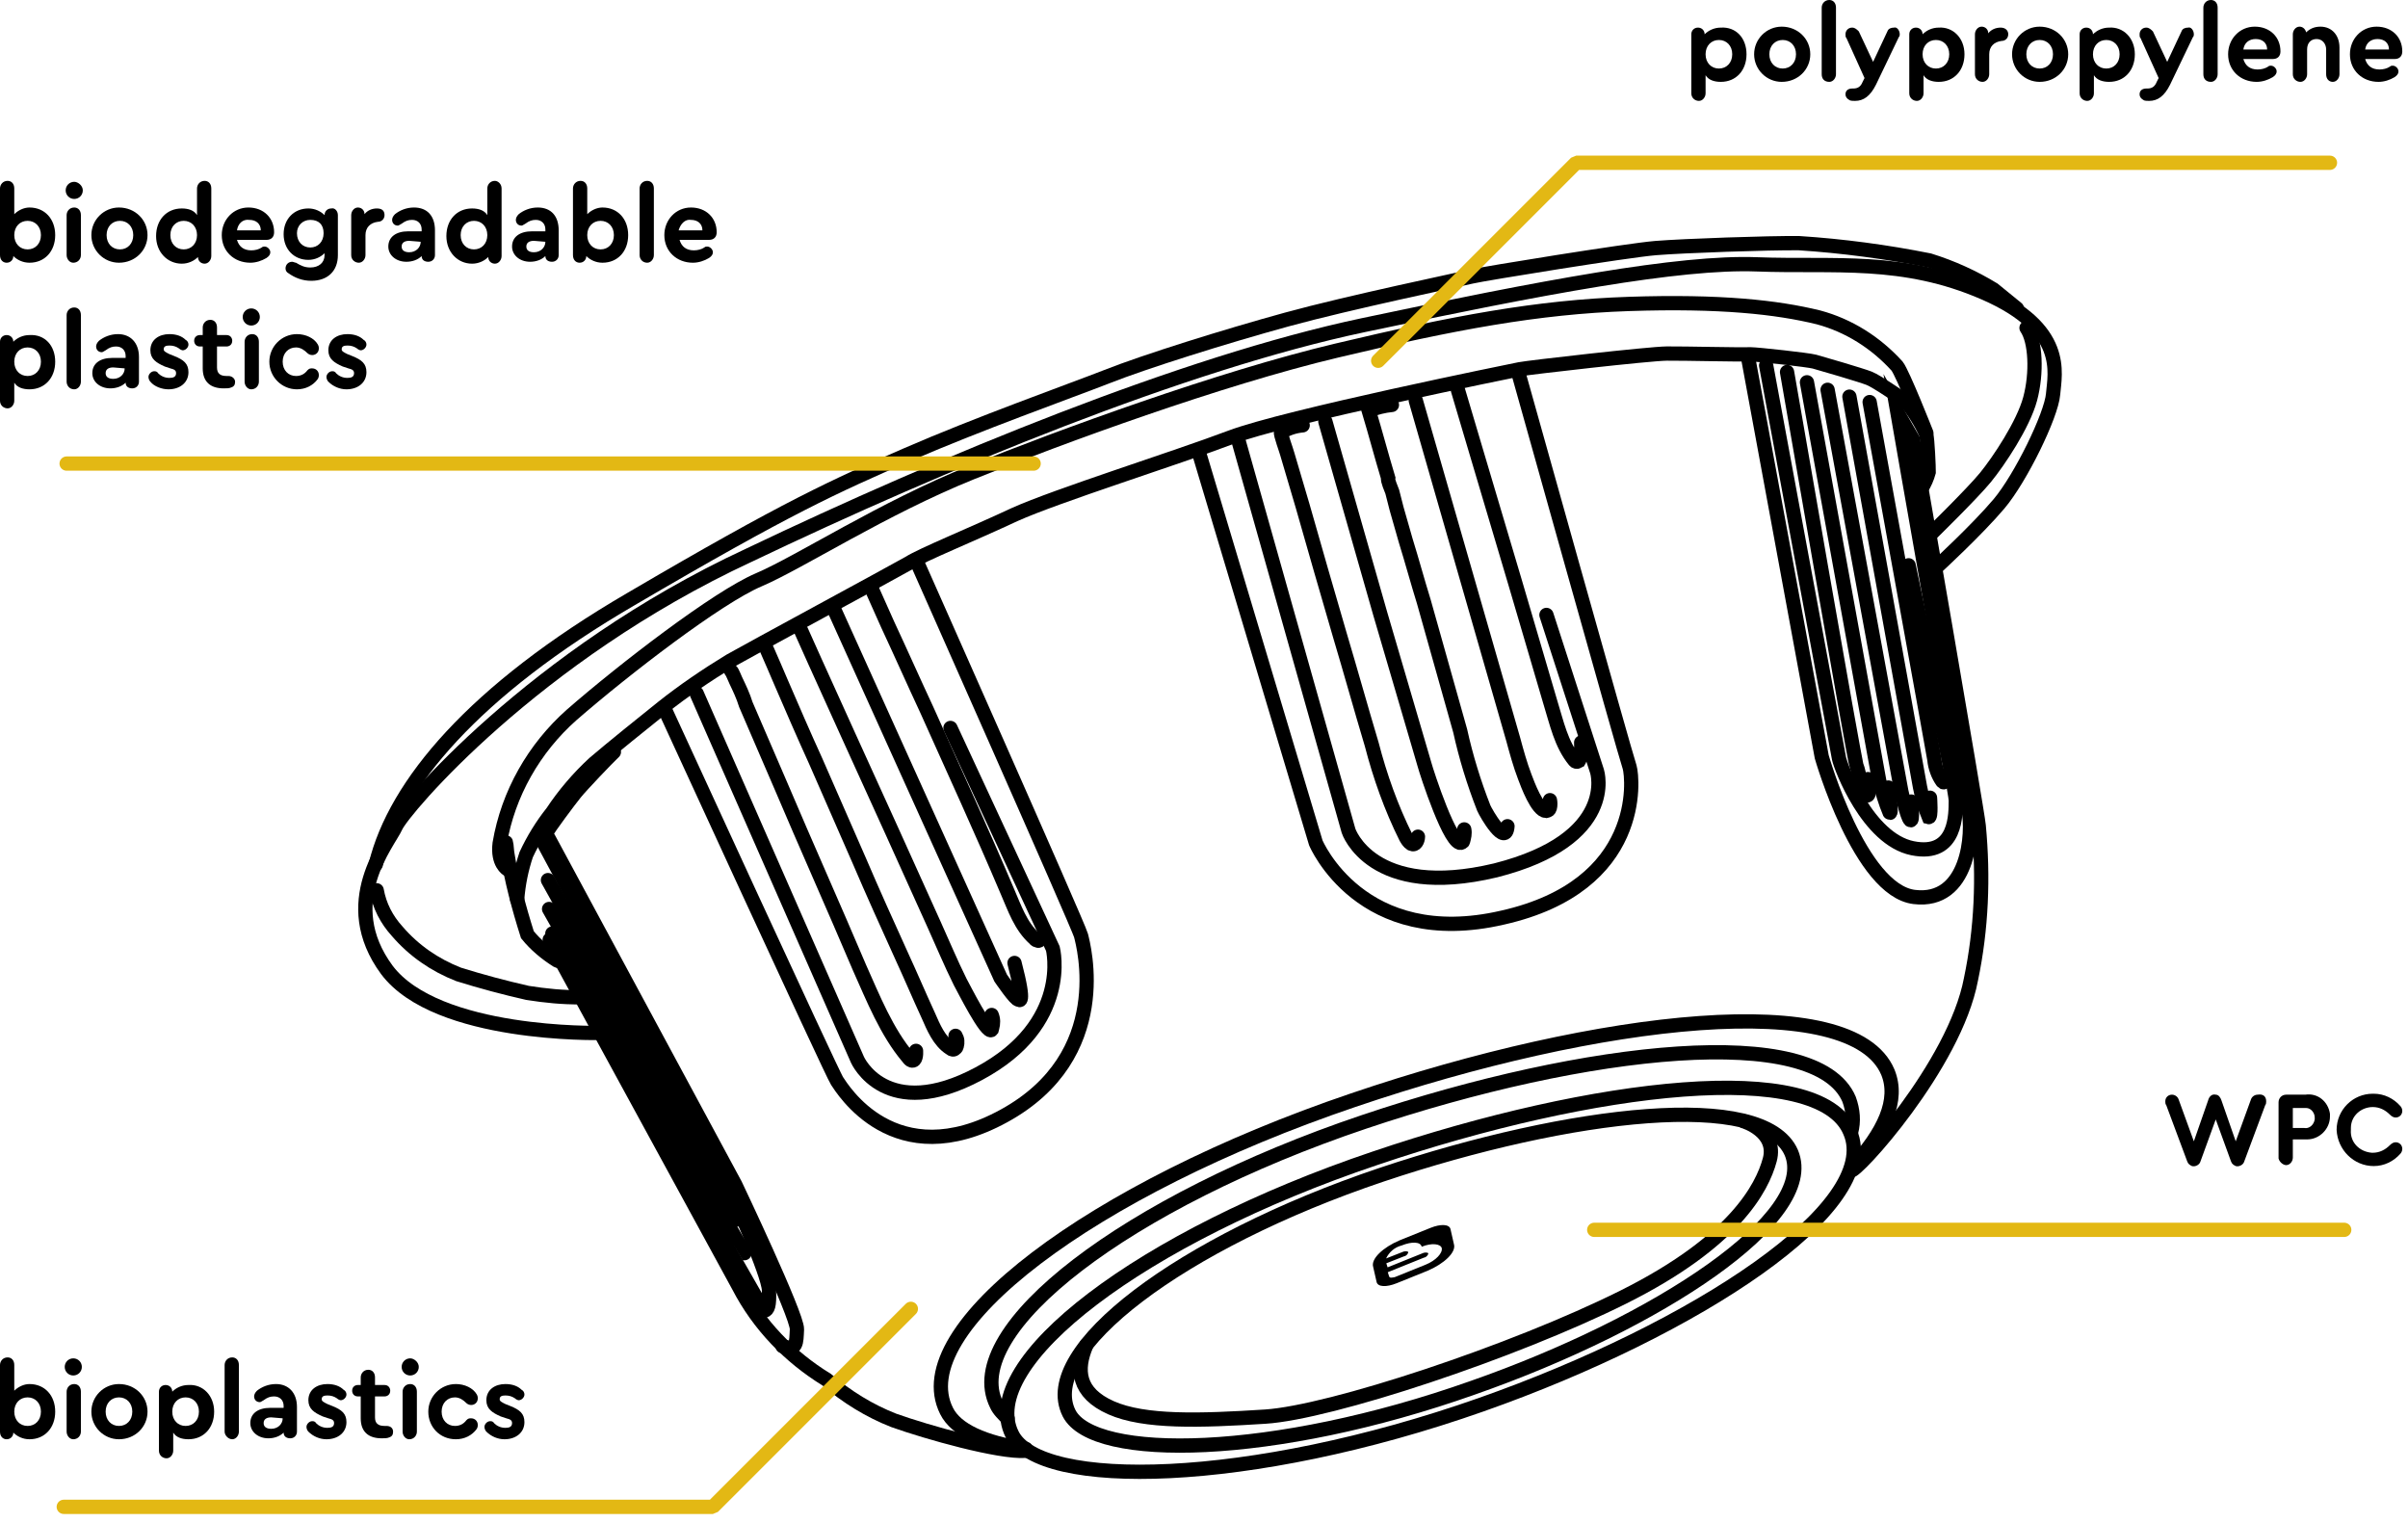 <svg width="253" height="160" viewBox="0 0 253 160" fill="none" xmlns="http://www.w3.org/2000/svg">
<g clip-path="url(#clip0_2_479)">
<path d="M62.996 108.513C62.996 108.513 45.912 108.898 40.647 101.894C35.409 94.793 40.804 88.579 41.587 86.821C42.369 85.064 56.038 68.854 78.633 58.352C99.178 48.542 124.439 38.135 143.21 34.165C161.981 30.195 176.486 27.462 184.582 27.771C192.679 28.08 199.901 27.017 208.52 30.779C217.14 34.542 215.895 39.178 215.711 41.406C215.527 43.635 212.309 50.226 210.03 52.928C207.752 55.63 203.488 59.558 203.488 59.558" stroke="black" stroke-width="1.5" stroke-miterlimit="10.01" stroke-linecap="round"/>
<path d="M202.721 56.247C202.721 56.247 207.211 51.861 208.599 50.163C209.986 48.465 212.576 44.604 213.301 41.899C214.027 39.195 213.891 35.845 212.92 34.445" stroke="black" stroke-width="1.5" stroke-miterlimit="10.01" stroke-linecap="round"/>
<path d="M211.912 32.415L209.448 30.407C207.312 29.109 205.098 28.101 202.709 27.357C198.189 26.454 193.59 25.841 189.011 25.544C185.809 25.512 176.926 25.82 173.963 26.06C170.999 26.3 155.844 28.756 154.627 29.05C153.409 29.344 141.674 31.786 135.191 33.567C128.708 35.347 120.343 37.967 116.288 39.571C112.357 41.104 102.74 44.529 95.237 47.796C87.734 51.062 82.796 53.257 66.329 62.918C49.765 72.554 41.516 82.455 39.48 90.812" stroke="black" stroke-width="1.5" stroke-miterlimit="10.01" stroke-linecap="round"/>
<path d="M39.579 93.531C39.866 95.161 40.617 96.606 41.736 97.838C43.472 99.857 45.653 101.374 48.183 102.364C50.572 103.108 52.986 103.756 55.427 104.308C57.314 104.607 59.13 104.784 60.998 104.768" stroke="black" stroke-width="1.5" stroke-miterlimit="10.01" stroke-linecap="round"/>
<path d="M57.755 98.721L77.601 135.109C79.714 139.196 82.955 142.551 86.867 144.947C88.971 146.754 91.371 148.226 93.901 149.216C97.397 150.465 105.001 152.609 107.745 152.414" stroke="black" stroke-width="1.5" stroke-miterlimit="10.01" stroke-linecap="round"/>
<path d="M144.466 121.682C119.994 129.92 102.568 143.155 106.343 150.692C109.226 156.539 131.283 156.143 155.639 147.564C178.165 139.632 197.769 126.774 194.387 118.929C191.198 111.136 167.475 113.88 144.466 121.682Z" stroke="black" stroke-width="1.5" stroke-miterlimit="10.01" stroke-linecap="round"/>
<path d="M145.14 123.416C124.084 130.5 109.019 141.884 112.325 148.466C114.907 153.507 133.832 153.203 154.773 145.778C174.199 138.981 191.055 127.871 188.212 121.103C185.344 114.431 165.049 116.749 145.14 123.416Z" stroke="black" stroke-width="1.5" stroke-miterlimit="10.01" stroke-linecap="round"/>
<path d="M194.516 122.69C198 118.966 199.539 115.549 198.352 112.642C194.624 103.772 168.035 106.782 142.17 115.578C114.721 124.881 95.134 139.607 99.449 148.22C100.457 150.251 103.417 151.562 107.797 152.22" stroke="black" stroke-width="1.5" stroke-miterlimit="10.01" stroke-linecap="round"/>
<path d="M194.483 118.955C194.795 117.796 194.693 116.63 194.276 115.483C190.85 107.419 166.767 109.963 143.32 117.855C118.507 126.208 100.809 139.681 104.7 147.559C104.956 148.146 105.458 148.591 105.863 149.01" stroke="black" stroke-width="1.5" stroke-miterlimit="10.01" stroke-linecap="round"/>
<path d="M59.001 101.021C59.001 101.021 59.072 101.144 58.518 100.892C57.366 100.168 56.266 99.252 55.411 98.194C54.514 95.365 53.739 92.465 53.28 89.546C53.16 88.065 53.127 88.573 53.127 88.573" stroke="black" stroke-width="1.5" stroke-miterlimit="10.01" stroke-linecap="round"/>
<path d="M53.322 91.318C53.322 91.318 52.241 90.717 52.496 88.611C53.387 83.363 56.113 78.607 60.054 75.109C65.596 70.28 75.379 62.76 79.705 60.918C84.03 59.076 92.69 53.428 102.095 49.636C111.499 45.844 128.147 39.752 140.423 36.834C152.699 33.917 161.533 32.25 171.144 31.93C180.756 31.611 186.687 32.271 191.059 33.341C194.247 34.197 197.078 35.992 199.316 38.456C199.933 39.243 202.396 45.495 202.396 45.495" stroke="black" stroke-width="1.5" stroke-miterlimit="10.01" stroke-linecap="round"/>
<path d="M201.859 51.356C202.207 50.828 202.485 50.179 202.641 49.599C202.648 49.187 202.531 46.152 202.37 45.591C201.786 44.296 201.054 43.167 200.199 42.11C199.838 41.909 197.226 40.069 196.383 39.74C195.54 39.41 191.316 38.172 190.64 37.991C189.964 37.809 184.734 37.234 183.909 37.22C182.962 37.276 176.998 37.125 175.13 37.142C173.262 37.158 160.55 38.612 159.674 38.791C158.797 38.97 135.039 43.776 129.277 45.957C123.515 48.138 111.077 52.047 106.603 54.056C102.103 56.161 96.875 58.279 95.502 59.153C94.032 60.001 78.288 68.51 76.695 69.429C74.219 70.939 71.814 72.571 69.576 74.351C67.731 75.823 64.164 78.697 62.416 80.195C60.765 81.719 59.254 83.489 58.034 85.335C56.943 86.699 56.02 88.211 55.289 89.776C54.778 91.295 54.46 92.866 54.335 94.489" stroke="black" stroke-width="1.5" stroke-miterlimit="10.01" stroke-linecap="round"/>
<path d="M69.91 74.648C69.91 74.648 87.421 112.792 87.942 113.553C88.463 114.314 93.955 123.553 105.489 117.227C117.023 110.901 113.828 99.275 113.578 98.276C113.329 97.277 96.353 59.07 96.353 59.07" stroke="black" stroke-width="1.5" stroke-miterlimit="10.01" stroke-linecap="round"/>
<path d="M73.192 72.837L90.091 111.334C90.091 111.334 93.056 118.031 102.849 112.79C112.642 107.55 110.62 99.655 110.62 99.655L99.861 76.475" stroke="black" stroke-width="1.5" stroke-miterlimit="10.01" stroke-linecap="round"/>
<path d="M76.823 70.498C76.919 70.524 77.221 71.33 77.291 71.452C77.689 72.284 78.087 73.116 78.363 74.018C79.576 76.829 80.788 79.639 82.001 82.45C84.729 88.876 87.579 95.232 90.306 101.658C91.731 104.836 93.149 108.426 95.431 111.11C95.502 111.232 95.669 111.381 95.766 111.407C96.249 111.536 96.263 110.712 96.244 110.397" stroke="black" stroke-width="1.5" stroke-miterlimit="10.01" stroke-linecap="round"/>
<path d="M80.55 68.185C81.063 69.359 81.576 70.532 82.019 71.583C83.232 74.393 84.445 77.203 85.684 79.917C87.224 83.437 88.764 86.956 90.305 90.476C91.704 93.751 93.199 97.052 94.695 100.352C95.677 102.479 96.563 104.58 97.545 106.707C98.058 107.881 98.687 109.396 99.839 110.119C100.006 110.267 100.199 110.32 100.348 110.152C100.47 110.082 100.496 109.984 100.522 109.888C100.626 109.501 100.607 109.186 100.395 108.818" stroke="black" stroke-width="1.5" stroke-miterlimit="10.01" stroke-linecap="round"/>
<path d="M84.173 66.259L85.598 69.437L89.173 77.333L93.73 87.357L98.147 97.137C99.058 99.142 99.873 101.12 100.881 103.151C101.163 103.641 103.719 108.779 104.19 108.18C104.216 108.084 104.216 108.084 104.242 107.987C104.371 107.504 104.379 107.092 104.193 106.628" stroke="black" stroke-width="1.5" stroke-miterlimit="10.01" stroke-linecap="round"/>
<path d="M87.726 64.209L105.133 102.739C105.133 102.739 106.765 105.144 107.01 105.003C107.01 105.003 107.82 105.841 106.591 101.163" stroke="black" stroke-width="1.5" stroke-miterlimit="10.01" stroke-linecap="round"/>
<path d="M91.575 61.826L93.256 65.591C94.636 68.549 95.991 71.605 97.371 74.564C100.221 80.92 103.097 87.179 105.824 93.606C106.594 95.366 107.216 97.292 108.721 98.628C108.792 98.751 108.888 98.777 109.082 98.829C109.178 98.855 109.326 98.688 109.255 98.565" stroke="black" stroke-width="1.5" stroke-miterlimit="10.01" stroke-linecap="round"/>
<path d="M125.906 47.33L138.246 88.537C138.246 88.537 142.975 99.85 157.88 96.396C172.759 93.038 171.547 81.737 171.227 80.616C170.81 79.469 159.499 39.056 159.499 39.056" stroke="black" stroke-width="1.5" stroke-miterlimit="10.01" stroke-linecap="round"/>
<path d="M130.121 46.287L141.688 87.286C141.688 87.286 144.086 94.556 157.141 91.434C170.03 88.163 167.799 81.042 167.799 81.042L162.479 64.601" stroke="black" stroke-width="1.5" stroke-miterlimit="10.01" stroke-linecap="round"/>
<path d="M136.868 44.681C136.017 44.763 135.334 44.994 134.599 45.418C134.476 45.489 135.195 47.441 135.24 47.661C135.791 49.465 136.316 51.367 136.867 53.171C138.148 57.657 139.429 62.142 140.781 66.749C141.927 70.578 142.978 74.38 144.125 78.208C144.989 81.546 146.169 84.866 147.716 87.973C147.858 88.218 147.999 88.463 148.262 88.637C148.719 88.864 148.972 88.309 148.979 87.897" stroke="black" stroke-width="1.5" stroke-miterlimit="10.01" stroke-linecap="round"/>
<path d="M139.252 44.285C141.173 51.014 143.095 57.742 145.016 64.47L149.667 80.317C149.872 81.097 152.474 89.147 153.577 88.511C153.699 88.44 153.7 88.44 153.726 88.343C153.829 87.957 153.933 87.57 153.843 87.132" stroke="black" stroke-width="1.5" stroke-miterlimit="10.01" stroke-linecap="round"/>
<path d="M146.243 42.538C145.393 42.62 144.613 42.826 143.807 43.127C144.518 45.492 145.133 47.831 145.845 50.197C145.767 50.486 146.165 51.318 146.28 51.659L146.735 53.438L147.696 56.802C148.362 58.948 148.932 61.068 149.598 63.214L153.415 76.768C154.023 79.519 154.85 82.225 155.895 84.887C156.152 85.474 158.201 89.027 158.385 86.798" stroke="black" stroke-width="1.5" stroke-miterlimit="10.01" stroke-linecap="round"/>
<path d="M148.75 42.071L151.267 50.824C153.83 59.795 156.418 68.668 158.98 77.639C159.345 78.98 159.71 80.32 160.197 81.59C160.499 82.395 161.519 85.155 162.44 85.195C162.659 85.15 162.781 85.079 162.833 84.886C162.911 84.596 162.892 84.281 162.847 84.061" stroke="black" stroke-width="1.5" stroke-miterlimit="10.01" stroke-linecap="round"/>
<path d="M153.183 40.984L155.086 47.396L159.167 61.123L162.903 73.826C163.569 75.972 164.017 78.163 165.418 79.885C165.489 80.007 165.682 80.059 165.804 79.989C165.83 79.892 165.927 79.918 165.953 79.821C166.108 79.242 166.167 78.636 166.129 78.005" stroke="black" stroke-width="1.5" stroke-miterlimit="10.01" stroke-linecap="round"/>
<path d="M183.728 37.896L191.404 79.508C191.404 79.508 195.407 93.525 201.119 94.23C206.832 94.935 207.372 87.522 206.809 84.989C206.15 82.431 199.353 43.333 199.353 43.333L200.978 46.15C200.978 46.15 207.775 85.249 207.895 86.731C208.408 92.149 208.193 97.578 207.083 102.872C205.374 111.939 194.843 123.401 194.438 122.981" stroke="black" stroke-width="1.5" stroke-miterlimit="10.01" stroke-linecap="round"/>
<path d="M185.563 38.389C185.563 38.389 193.041 78.809 193.22 79.686C193.399 80.562 196.227 88.154 200.941 89.109C205.655 90.063 205.469 85.354 205.49 84.117C205.512 82.881 200.531 59.387 200.531 59.387" stroke="black" stroke-width="1.5" stroke-miterlimit="10.01" stroke-linecap="round"/>
<path d="M196.263 81.848C196.263 81.848 196.595 83.698 196.112 83.568C195.629 83.438 195.331 81.08 195.074 80.493C194.817 79.907 187.759 39.081 187.759 39.081" stroke="black" stroke-width="1.5" stroke-miterlimit="10.01" stroke-linecap="round"/>
<path d="M189.851 40.16L197.449 82.062C197.769 83.183 198.089 84.305 198.532 85.356C198.84 85.749 198.407 82.734 198.407 82.734" stroke="black" stroke-width="1.5" stroke-miterlimit="10.01" stroke-linecap="round"/>
<path d="M192.02 40.95L199.759 83.097C199.759 83.097 200.366 85.849 200.701 86.145C201.035 86.442 200.807 84.206 200.807 84.206" stroke="black" stroke-width="1.5" stroke-miterlimit="10.01" stroke-linecap="round"/>
<path d="M194.312 41.669L201.731 82.694C201.955 83.789 202.204 84.789 202.647 85.84C202.937 85.917 202.779 83.804 202.779 83.804" stroke="black" stroke-width="1.5" stroke-miterlimit="10.01" stroke-linecap="round"/>
<path d="M196.437 42.239C196.437 42.239 203.128 79.032 203.236 79.785C203.319 80.636 203.62 81.442 204.07 82.08C204.379 82.474 204.296 81.623 204.296 81.623" stroke="black" stroke-width="1.5" stroke-miterlimit="10.01" stroke-linecap="round"/>
<path d="M64.499 78.994C63.809 79.637 61.066 82.525 60.447 83.29C59.827 84.056 57.568 87.073 57.49 87.363L57.412 87.653L77.251 124.454C77.251 124.454 83.805 138.223 83.732 139.653C83.659 141.083 83.741 141.933 82.222 141.422" stroke="black" stroke-width="1.5" stroke-miterlimit="10.01" stroke-linecap="round"/>
<path d="M57.16 88.207L57.153 88.619L76.895 125.394C76.895 125.394 80.753 133.78 80.795 135.552C80.863 137.227 80.663 137.587 80.321 137.703C80.005 137.721 58.033 98.07 58.033 98.07" stroke="black" stroke-width="1.5" stroke-miterlimit="10.01" stroke-linecap="round"/>
<path d="M57.69 95.493C57.69 95.493 78.121 131.625 78.218 131.651" stroke="black" stroke-width="1.5" stroke-miterlimit="10.01" stroke-linecap="round"/>
<path d="M57.572 92.459L77.406 128.119" stroke="black" stroke-width="1.5" stroke-miterlimit="10.01" stroke-linecap="round"/>
<path d="M183.2 117.79C183.2 117.79 186.747 118.846 185.944 121.84C185.14 124.834 182.18 130.459 170.583 136.251C158.985 142.043 139.786 148.382 132.938 148.822C126.09 149.262 120.24 149.451 116.725 147.887C113.211 146.322 113.035 143.894 114.147 141.294" stroke="black" stroke-width="1.5" stroke-miterlimit="10.01" stroke-linecap="round"/>
<path d="M150.294 128.994L147.049 130.303C145.312 131.04 144.007 132.251 144.277 133.104L144.635 134.679C144.754 135.204 145.659 135.246 146.74 134.81L149.985 133.501C151.722 132.764 153.027 131.553 152.757 130.7L152.399 129.125C152.28 128.6 151.375 128.558 150.294 128.994ZM149.782 132.861L146.538 134.171C146.226 134.222 146.013 134.29 145.945 134.077L145.81 133.65L149.595 132.124C149.907 132.072 150.053 131.791 150.069 131.692C150.085 131.594 149.788 131.547 149.575 131.614L145.79 133.14L145.655 132.714L147.49 131.992C147.802 131.94 147.948 131.659 147.963 131.561C147.979 131.462 147.683 131.415 147.47 131.482L145.634 132.204C145.941 131.544 146.529 131.03 147.267 130.843C148.349 130.407 149.253 130.449 149.373 130.974C150.454 130.538 151.343 130.678 151.478 131.105C151.597 131.63 150.864 132.425 149.782 132.861Z" fill="black"/>
<path d="M238.1 115.7C238.1 115.8 238.1 116 238 116.1L235.8 122C235.7 122.4 235.2 122.6 234.9 122.5C234.7 122.4 234.5 122.3 234.4 122L232.8 117.6L231.2 122C231.1 122.4 230.6 122.6 230.3 122.5C230.1 122.4 229.9 122.3 229.8 122L227.6 116.1C227.5 116 227.5 115.8 227.5 115.7C227.5 115.3 227.8 115 228.2 115C228.5 115 228.8 115.2 228.9 115.5L230.5 119.9L232 115.6C232.1 115.2 232.4 114.9 232.8 115C233.1 115 233.3 115.3 233.4 115.6L234.9 119.9L236.5 115.5C236.6 115.2 236.9 115 237.2 115C237.8 114.9 238.1 115.2 238.1 115.7Z" fill="black"/>
<path d="M239.4 121.7V115.8C239.4 115.4 239.7 115 240.2 115H242.2C243.5 114.8 244.6 115.7 244.8 117C244.8 117.1 244.8 117.2 244.8 117.3C244.8 118.6 243.7 119.7 242.4 119.7C242.3 119.7 242.3 119.7 242.2 119.7H240.9V121.6C240.9 122 240.6 122.4 240.2 122.4C239.9 122.4 239.5 122.1 239.4 121.7C239.5 121.7 239.5 121.7 239.4 121.7ZM242.1 118.5C242.6 118.6 243.1 118.2 243.2 117.6C243.2 117.5 243.2 117.5 243.2 117.4C243.2 116.9 242.8 116.4 242.3 116.4C242.2 116.4 242.2 116.4 242.1 116.4H240.9V118.5H242.1V118.5Z" fill="black"/>
<path d="M245.5 118.7C245.5 116.6 247.2 114.9 249.3 114.9C249.3 114.9 249.3 114.9 249.4 114.9C250.5 114.9 251.5 115.4 252.2 116.2C252.3 116.3 252.4 116.5 252.4 116.7C252.4 117.1 252.1 117.4 251.7 117.4C251.5 117.4 251.3 117.3 251.1 117.1C250.6 116.6 250 116.3 249.3 116.3C248.1 116.3 247 117.2 247 118.5C247 118.6 247 118.7 247 118.7C246.9 120 247.9 121 249.2 121.1H249.3C250 121.1 250.6 120.8 251.1 120.3C251.3 120.1 251.5 120 251.7 120C252.1 120 252.4 120.3 252.4 120.7C252.4 120.9 252.3 121.1 252.2 121.2C251.5 122 250.5 122.5 249.4 122.5C247.3 122.5 245.6 120.8 245.5 118.7Z" fill="black"/>
<path d="M244.8 17.1H165.6L144.8 37.9" stroke="#E3B814" stroke-width="1.5" stroke-linecap="round" stroke-linejoin="bevel"/>
<path d="M6.7 158.3H74.9L95.7 137.5" stroke="#E3B814" stroke-width="1.5" stroke-linecap="round" stroke-linejoin="bevel"/>
<path d="M167.5 129.2H246.3" stroke="#E3B814" stroke-width="1.499" stroke-miterlimit="3.999" stroke-linecap="round" stroke-linejoin="bevel"/>
<path d="M7 48.7H108.6" stroke="#E3B814" stroke-width="1.499" stroke-miterlimit="3.999" stroke-linecap="round" stroke-linejoin="bevel"/>
<path d="M183.5 5.7C183.5 7.4 182.4 8.6 180.8 8.6C180.1 8.6 179.5 8.4 179.2 7.9V9.8C179.2 10.2 178.9 10.6 178.5 10.6C178.1 10.6 177.7 10.3 177.7 9.8V3.6C177.7 3.2 178 2.9 178.4 2.9C178.8 2.9 179.1 3.2 179.1 3.6C179.5 3.2 180.1 2.9 180.8 2.9C182.4 2.8 183.5 4 183.5 5.7ZM182 5.7C182 4.8 181.4 4.2 180.6 4.2C179.8 4.2 179.2 4.8 179.2 5.7C179.2 6.6 179.8 7.2 180.6 7.2C181.4 7.2 182 6.6 182 5.7Z" fill="black"/>
<path d="M190.2 5.7C190.2 7.3 188.9 8.6 187.2 8.6C185.6 8.6 184.3 7.3 184.3 5.7C184.3 4.1 185.6 2.8 187.2 2.8C188.9 2.8 190.2 4.1 190.2 5.7ZM185.9 5.7C185.9 6.6 186.5 7.2 187.3 7.2C188.1 7.2 188.7 6.6 188.7 5.7C188.7 4.8 188.1 4.2 187.3 4.2C186.5 4.2 185.9 4.8 185.9 5.7Z" fill="black"/>
<path d="M191.4 7.8V0.8C191.4 0.4 191.7 0 192.2 0C192.6 0 192.9 0.3 192.9 0.8V7.8C192.9 8.2 192.6 8.6 192.2 8.6C191.7 8.6 191.4 8.3 191.4 7.8Z" fill="black"/>
<path d="M199.6 3.6C199.6 3.7 199.6 3.8 199.5 3.9L197.1 8.9C196.5 10.1 195.8 10.6 194.9 10.6C194.7 10.6 194.4 10.6 194.3 10.5C194.1 10.4 193.9 10.2 193.9 9.9C193.9 9.5 194.2 9.3 194.6 9.3C194.7 9.3 194.7 9.3 194.7 9.3C195.2 9.3 195.5 9.1 195.7 8.6L195.9 8.2L194 4C193.9 3.9 193.9 3.8 193.9 3.6C193.9 3.2 194.2 2.9 194.6 2.9C194.9 2.9 195.1 3.1 195.3 3.3L196.8 6.5L198.3 3.3C198.4 3 198.7 2.9 199 2.9C199.3 2.8 199.6 3.2 199.6 3.6Z" fill="black"/>
<path d="M206.4 5.7C206.4 7.4 205.3 8.6 203.7 8.6C203 8.6 202.4 8.4 202.1 7.9V9.8C202.1 10.2 201.8 10.6 201.4 10.6C201 10.6 200.6 10.3 200.6 9.8V3.6C200.6 3.2 200.9 2.9 201.3 2.9C201.7 2.9 202 3.2 202 3.6C202.4 3.2 203 2.9 203.7 2.9C205.2 2.8 206.4 4 206.4 5.7ZM204.8 5.7C204.8 4.8 204.2 4.2 203.4 4.2C202.6 4.2 202 4.8 202 5.7C202 6.6 202.6 7.2 203.4 7.2C204.2 7.2 204.8 6.6 204.8 5.7Z" fill="black"/>
<path d="M211 3.6C211 4 210.7 4.3 210.3 4.3C209.5 4.4 209 4.9 209 5.7V7.8C209 8.2 208.7 8.6 208.3 8.6C207.9 8.6 207.5 8.3 207.5 7.8V3.6C207.5 3.2 207.8 2.8 208.2 2.8C208.6 2.8 208.9 3.1 208.9 3.5C209.2 3.1 209.7 2.9 210.2 2.9C210.7 2.9 211 3.2 211 3.6Z" fill="black"/>
<path d="M217.3 5.7C217.3 7.3 216 8.6 214.3 8.6C212.7 8.6 211.4 7.3 211.4 5.7C211.4 4.1 212.7 2.8 214.3 2.8C216 2.8 217.3 4.1 217.3 5.7ZM212.9 5.7C212.9 6.6 213.5 7.2 214.3 7.2C215.1 7.2 215.7 6.6 215.7 5.7C215.7 4.8 215.1 4.2 214.3 4.2C213.5 4.2 212.9 4.8 212.9 5.7Z" fill="black"/>
<path d="M224.3 5.7C224.3 7.4 223.2 8.6 221.6 8.6C220.9 8.6 220.3 8.4 220 7.9V9.8C220 10.2 219.7 10.6 219.3 10.6C218.9 10.6 218.5 10.3 218.5 9.8V3.6C218.5 3.2 218.8 2.9 219.2 2.9C219.6 2.9 219.9 3.2 219.9 3.6C220.3 3.2 220.9 2.9 221.6 2.9C223.1 2.8 224.3 4 224.3 5.7ZM222.7 5.7C222.7 4.8 222.1 4.2 221.3 4.2C220.5 4.2 219.9 4.8 219.9 5.7C219.9 6.6 220.5 7.2 221.3 7.2C222.1 7.2 222.7 6.6 222.7 5.7Z" fill="black"/>
<path d="M230.5 3.6C230.5 3.7 230.5 3.8 230.4 3.9L228 8.9C227.4 10.1 226.7 10.6 225.8 10.6C225.6 10.6 225.3 10.6 225.2 10.5C225 10.4 224.8 10.2 224.8 9.9C224.8 9.5 225.1 9.3 225.5 9.3C225.6 9.3 225.6 9.3 225.6 9.3C226.1 9.3 226.4 9.1 226.6 8.6L226.8 8.2L224.9 4C224.8 3.9 224.8 3.8 224.8 3.6C224.8 3.2 225.1 2.9 225.5 2.9C225.8 2.9 226 3.1 226.2 3.3L227.7 6.5L229.2 3.3C229.3 3 229.6 2.9 229.9 2.9C230.2 2.8 230.5 3.2 230.5 3.6Z" fill="black"/>
<path d="M231.5 7.8V0.8C231.5 0.4 231.8 0 232.3 0C232.7 0 233 0.3 233 0.8V7.8C233 8.2 232.7 8.6 232.3 8.6C231.8 8.6 231.5 8.3 231.5 7.8Z" fill="black"/>
<path d="M239.6 5.4C239.6 5.9 239.3 6.2 238.8 6.2H235.7C235.9 6.9 236.4 7.3 237.2 7.3C237.6 7.3 238 7.2 238.3 7C238.4 6.9 238.5 6.9 238.6 6.9C238.9 6.9 239.2 7.2 239.2 7.5C239.2 7.7 239.1 7.9 238.8 8.1C238.3 8.4 237.7 8.6 237.1 8.6C235.4 8.6 234.1 7.4 234.1 5.7C234.1 4.1 235.3 2.8 236.9 2.8C238.5 2.8 239.6 3.9 239.6 5.4ZM235.7 5.2H238.2C238.2 4.5 237.7 4.1 237 4.1C236.3 4.1 235.8 4.5 235.7 5.2Z" fill="black"/>
<path d="M245.8 5V7.8C245.8 8.2 245.5 8.6 245.1 8.6C244.7 8.6 244.4 8.3 244.4 7.8V5.2C244.4 4.6 244 4.1 243.4 4.1C242.8 4.1 242.4 4.5 242.4 5.2V7.8C242.4 8.2 242.1 8.6 241.7 8.6C241.3 8.6 240.9 8.3 240.9 7.8V3.6C240.9 3.2 241.2 2.8 241.6 2.8C241.9 2.8 242.2 3 242.3 3.4C242.7 3 243.2 2.8 243.8 2.8C245 2.8 245.8 3.7 245.8 5Z" fill="black"/>
<path d="M252.4 5.4C252.4 5.9 252.1 6.2 251.6 6.2H248.5C248.7 6.9 249.2 7.3 250 7.3C250.4 7.3 250.8 7.2 251.1 7C251.2 6.9 251.3 6.9 251.4 6.9C251.7 6.9 252 7.2 252 7.5C252 7.7 251.9 7.9 251.6 8.1C251.1 8.4 250.5 8.6 249.9 8.6C248.2 8.6 246.9 7.4 246.9 5.7C246.9 4.1 248.1 2.8 249.7 2.8C251.3 2.8 252.4 3.9 252.4 5.4ZM248.5 5.2H251C251 4.5 250.5 4.1 249.8 4.1C249.1 4.1 248.6 4.5 248.5 5.2Z" fill="black"/>
<path d="M5.8 148.3C5.8 150 4.7 151.2 3.1 151.2C2.4 151.2 1.8 150.9 1.4 150.5C1.4 150.9 1.1 151.2 0.7 151.2C0.3 151.2 0 150.9 0 150.4V143.4C0 143 0.3 142.6 0.8 142.6C1.2 142.6 1.5 142.9 1.5 143.4V146.1C1.9 145.7 2.5 145.4 3.1 145.4C4.7 145.4 5.8 146.6 5.8 148.3ZM4.3 148.3C4.3 147.4 3.7 146.8 2.9 146.8C2.1 146.8 1.5 147.4 1.5 148.3C1.5 149.2 2.1 149.8 2.9 149.8C3.7 149.8 4.3 149.2 4.3 148.3Z" fill="black"/>
<path d="M8.6 143.6C8.6 144.1 8.2 144.5 7.7 144.5C7.2 144.5 6.8 144.1 6.8 143.6C6.8 143.1 7.2 142.7 7.7 142.7C8.2 142.7 8.6 143.1 8.6 143.6ZM7 150.4V146.2C7 145.8 7.3 145.4 7.8 145.4C8.2 145.4 8.5 145.7 8.5 146.2V150.4C8.5 150.8 8.2 151.2 7.7 151.2C7.3 151.2 7 150.8 7 150.4Z" fill="black"/>
<path d="M15.5 148.3C15.5 149.9 14.2 151.2 12.5 151.2C10.9 151.2 9.6 149.9 9.6 148.3C9.6 146.7 10.9 145.4 12.5 145.4C14.2 145.4 15.5 146.7 15.5 148.3ZM11.1 148.3C11.1 149.2 11.7 149.8 12.5 149.8C13.3 149.8 13.9 149.2 13.9 148.3C13.9 147.4 13.3 146.8 12.5 146.8C11.7 146.8 11.1 147.4 11.1 148.3Z" fill="black"/>
<path d="M22.5 148.3C22.5 150 21.4 151.2 19.8 151.2C19.1 151.2 18.5 151 18.2 150.5V152.4C18.2 152.8 17.9 153.2 17.5 153.2C17.1 153.2 16.7 152.9 16.7 152.4V146.2C16.7 145.8 17 145.5 17.4 145.5C17.8 145.5 18.1 145.8 18.1 146.2C18.5 145.8 19.1 145.5 19.8 145.5C21.3 145.4 22.5 146.6 22.5 148.3ZM20.9 148.3C20.9 147.4 20.3 146.8 19.5 146.8C18.7 146.8 18.1 147.4 18.1 148.3C18.1 149.2 18.7 149.8 19.5 149.8C20.3 149.8 20.9 149.2 20.9 148.3Z" fill="black"/>
<path d="M23.6 150.4V143.4C23.6 143 23.9 142.6 24.4 142.6C24.8 142.6 25.1 142.9 25.1 143.4V150.4C25.1 150.8 24.8 151.2 24.4 151.2C24 151.2 23.6 150.8 23.6 150.4Z" fill="black"/>
<path d="M31.2 147.8V150.4C31.2 150.8 30.9 151.1 30.5 151.1C30.1 151.1 29.8 150.9 29.8 150.5C29.4 150.9 28.8 151.1 28.2 151.1C27.1 151.1 26.3 150.4 26.3 149.5C26.3 148.5 27.1 147.9 28.4 147.9H29.8V147.7C29.8 147.1 29.4 146.7 28.8 146.7C28.4 146.7 28.1 146.8 27.7 147.1C27.5 147.2 27.4 147.3 27.3 147.3C26.9 147.3 26.7 147 26.7 146.7C26.7 146.5 26.8 146.3 27 146.1C27.5 145.7 28.2 145.4 29 145.4C30.3 145.4 31.2 146.3 31.2 147.8ZM29.7 149L28.5 148.9C28 148.9 27.7 149.1 27.7 149.5C27.7 149.9 28 150.1 28.5 150.1C29.2 150.1 29.7 149.6 29.7 149Z" fill="black"/>
<path d="M32.4 150.4C32.3 150.3 32.2 150.1 32.2 149.9C32.2 149.6 32.5 149.3 32.8 149.3C32.9 149.3 33.1 149.3 33.2 149.5C33.5 149.8 33.9 150 34.4 150C34.8 150 35.1 149.9 35.1 149.5C35.1 149.2 34.9 149.1 34.5 149L33.9 148.8C33 148.4 32.4 148 32.4 147.1C32.4 146 33.3 145.4 34.4 145.4C35.1 145.4 35.7 145.6 36.1 146C36.3 146.1 36.4 146.3 36.4 146.5C36.4 146.8 36.1 147.1 35.8 147.1C35.7 147.1 35.5 147 35.4 146.9C35.1 146.7 34.8 146.6 34.4 146.6C34 146.6 33.8 146.7 33.8 147C33.8 147.2 34 147.3 34.4 147.5L34.9 147.7C35.9 148.1 36.4 148.5 36.4 149.4C36.4 150.5 35.5 151.2 34.3 151.2C33.6 151.2 32.9 150.9 32.4 150.4Z" fill="black"/>
<path d="M41.3 150.4C41.3 150.7 41.2 150.9 40.9 151C40.7 151.1 40.4 151.1 40.1 151.1C38.7 151.1 37.9 150.4 37.9 149V146.7H37.6C37.2 146.7 37 146.4 37 146.1C37 145.7 37.3 145.5 37.6 145.5H37.9V144.7C37.9 144.3 38.2 143.9 38.7 143.9C39.1 143.9 39.4 144.2 39.4 144.7V145.5H40.4C40.8 145.5 41 145.8 41 146.1C41 146.5 40.7 146.7 40.4 146.7H39.4V148.9C39.4 149.5 39.7 149.8 40.4 149.8C40.5 149.8 40.6 149.8 40.6 149.8C41.1 149.8 41.3 150.1 41.3 150.4Z" fill="black"/>
<path d="M44 143.6C44 144.1 43.6 144.5 43.1 144.5C42.6 144.5 42.2 144.1 42.2 143.6C42.2 143.1 42.6 142.7 43.1 142.7C43.5 142.7 44 143.1 44 143.6ZM42.3 150.4V146.2C42.3 145.8 42.6 145.4 43.1 145.4C43.5 145.4 43.8 145.7 43.8 146.2V150.4C43.8 150.8 43.5 151.2 43 151.2C42.6 151.2 42.3 150.8 42.3 150.4Z" fill="black"/>
<path d="M45 148.3C45 146.7 46.3 145.4 47.9 145.4C48.8 145.4 49.7 145.8 50.1 146.5C50.2 146.7 50.2 146.8 50.2 146.9C50.2 147.3 49.9 147.6 49.5 147.6C49.3 147.6 49.1 147.5 49 147.4C48.7 147.1 48.3 146.8 47.8 146.8C47 146.8 46.4 147.4 46.4 148.3C46.4 149.2 47 149.8 47.8 149.8C48.3 149.8 48.7 149.6 49 149.2C49.2 149 49.3 149 49.5 149C49.9 149 50.2 149.3 50.2 149.7C50.2 149.8 50.2 149.9 50.1 150.1C49.6 150.8 48.8 151.2 47.9 151.2C46.2 151.2 45 149.9 45 148.3Z" fill="black"/>
<path d="M51.1 150.4C51 150.3 50.9 150.1 50.9 149.9C50.9 149.6 51.2 149.3 51.5 149.3C51.6 149.3 51.8 149.3 51.9 149.5C52.2 149.8 52.6 150 53.1 150C53.5 150 53.8 149.9 53.8 149.5C53.8 149.2 53.6 149.1 53.2 149L52.6 148.8C51.7 148.4 51.1 148 51.1 147.1C51.1 146 52 145.4 53.1 145.4C53.8 145.4 54.4 145.6 54.8 146C55 146.1 55.1 146.3 55.1 146.5C55.1 146.8 54.8 147.1 54.5 147.1C54.4 147.1 54.2 147 54.1 146.9C53.8 146.7 53.5 146.6 53.1 146.6C52.7 146.6 52.5 146.7 52.5 147C52.5 147.2 52.7 147.3 53.1 147.5L53.6 147.7C54.6 148.1 55.1 148.5 55.1 149.4C55.1 150.5 54.2 151.2 53 151.2C52.3 151.2 51.6 150.9 51.1 150.4Z" fill="black"/>
<path d="M5.8 24.7C5.8 26.4 4.7 27.6 3.1 27.6C2.4 27.6 1.8 27.3 1.4 26.9C1.4 27.3 1.1 27.6 0.7 27.6C0.3 27.6 0 27.3 0 26.8V19.8C0 19.4 0.3 19 0.8 19C1.2 19 1.5 19.3 1.5 19.8V22.5C1.9 22.1 2.5 21.8 3.1 21.8C4.7 21.8 5.8 23 5.8 24.7ZM4.3 24.7C4.3 23.8 3.7 23.2 2.9 23.2C2.1 23.2 1.5 23.8 1.5 24.7C1.5 25.6 2.1 26.2 2.9 26.2C3.7 26.2 4.3 25.6 4.3 24.7Z" fill="black"/>
<path d="M8.7 20C8.7 20.5 8.3 20.9 7.8 20.9C7.3 20.9 6.9 20.5 6.9 20C6.9 19.5 7.3 19.1 7.8 19.1C8.2 19.1 8.7 19.5 8.7 20ZM7 26.8V22.6C7 22.2 7.3 21.8 7.8 21.8C8.2 21.8 8.5 22.1 8.5 22.6V26.8C8.5 27.2 8.2 27.6 7.7 27.6C7.3 27.6 7 27.2 7 26.8Z" fill="black"/>
<path d="M15.5 24.7C15.5 26.3 14.2 27.6 12.5 27.6C10.9 27.6 9.6 26.3 9.6 24.7C9.6 23.1 10.9 21.8 12.5 21.8C14.2 21.8 15.5 23.1 15.5 24.7ZM11.2 24.7C11.2 25.6 11.8 26.2 12.6 26.2C13.4 26.2 14 25.6 14 24.7C14 23.8 13.4 23.2 12.6 23.2C11.8 23.2 11.2 23.8 11.2 24.7Z" fill="black"/>
<path d="M22.2 19.8V26.9C22.2 27.3 21.9 27.7 21.5 27.7C21.1 27.7 20.8 27.4 20.8 27C20.4 27.4 19.8 27.7 19.1 27.7C17.6 27.7 16.4 26.5 16.4 24.8C16.4 23.1 17.5 21.9 19.1 21.9C19.8 21.9 20.4 22.1 20.7 22.6V19.8C20.7 19.4 21 19 21.5 19C21.9 19 22.2 19.3 22.2 19.8ZM20.7 24.7C20.7 23.8 20.1 23.2 19.3 23.2C18.5 23.2 17.9 23.8 17.9 24.7C17.9 25.6 18.5 26.2 19.3 26.2C20.1 26.2 20.7 25.6 20.7 24.7Z" fill="black"/>
<path d="M28.8 24.4C28.8 24.9 28.5 25.2 28 25.2H24.9C25.1 25.9 25.6 26.3 26.4 26.3C26.8 26.3 27.2 26.2 27.5 26C27.6 25.9 27.7 25.9 27.8 25.9C28.1 25.9 28.4 26.2 28.4 26.5C28.4 26.7 28.3 26.9 28 27.1C27.5 27.4 26.9 27.6 26.3 27.6C24.6 27.6 23.3 26.4 23.3 24.7C23.3 23.1 24.5 21.8 26.1 21.8C27.7 21.8 28.8 22.9 28.8 24.4ZM24.9 24.2H27.4C27.4 23.5 26.9 23.1 26.2 23.1C25.5 23 25 23.5 24.9 24.2Z" fill="black"/>
<path d="M35.5 22.6V26.8C35.5 28.5 34.4 29.5 32.7 29.5C31.8 29.5 31 29.2 30.3 28.7C30.1 28.6 30 28.4 30 28.2C30 27.8 30.3 27.5 30.7 27.5C30.8 27.5 31 27.6 31.1 27.6C31.6 27.9 32 28.1 32.6 28.1C33.5 28.1 34.1 27.6 34.1 26.8V26.6C33.7 27 33.1 27.3 32.4 27.3C30.9 27.3 29.8 26.2 29.8 24.6C29.8 23 30.9 21.9 32.4 21.9C33.1 21.9 33.7 22.2 34.1 22.6C34.1 22.2 34.4 21.9 34.8 21.9C35.2 21.8 35.5 22.2 35.5 22.6ZM34 24.5C34 23.6 33.5 23.1 32.6 23.1C31.8 23.1 31.2 23.7 31.2 24.5C31.2 25.4 31.8 26 32.6 26C33.4 26 34 25.4 34 24.5Z" fill="black"/>
<path d="M40.4 22.6C40.4 23 40.1 23.3 39.7 23.3C38.9 23.4 38.4 23.9 38.4 24.7V26.8C38.4 27.2 38.1 27.6 37.7 27.6C37.3 27.6 36.9 27.3 36.9 26.8V22.6C36.9 22.2 37.2 21.8 37.6 21.8C38 21.8 38.3 22.1 38.3 22.5C38.6 22.1 39.1 21.9 39.6 21.9C40.2 21.9 40.4 22.2 40.4 22.6Z" fill="black"/>
<path d="M45.7 24.2V26.8C45.7 27.2 45.4 27.5 45 27.5C44.6 27.5 44.3 27.3 44.3 26.9C43.9 27.3 43.3 27.5 42.7 27.5C41.6 27.5 40.8 26.8 40.8 25.9C40.8 24.9 41.6 24.3 42.9 24.3H44.3V24.1C44.3 23.5 43.9 23.1 43.3 23.1C42.9 23.1 42.6 23.2 42.2 23.5C42 23.6 41.9 23.7 41.8 23.7C41.4 23.7 41.2 23.4 41.2 23.1C41.2 22.9 41.3 22.7 41.5 22.5C42 22.1 42.7 21.8 43.5 21.8C44.9 21.8 45.7 22.7 45.7 24.2ZM44.2 25.4L43 25.3C42.5 25.3 42.2 25.5 42.2 25.9C42.2 26.3 42.5 26.5 43 26.5C43.7 26.5 44.2 26 44.2 25.4Z" fill="black"/>
<path d="M52.7 19.8V26.9C52.7 27.3 52.4 27.7 52 27.7C51.6 27.7 51.3 27.4 51.3 27C50.9 27.4 50.3 27.7 49.6 27.7C48.1 27.7 46.9 26.5 46.9 24.8C46.9 23.1 48 21.9 49.6 21.9C50.3 21.9 50.9 22.1 51.2 22.6V19.8C51.2 19.4 51.5 19 52 19C52.3 19 52.7 19.3 52.7 19.8ZM51.2 24.7C51.2 23.8 50.6 23.2 49.8 23.2C49 23.2 48.4 23.8 48.4 24.7C48.4 25.6 49 26.2 49.8 26.2C50.6 26.2 51.2 25.6 51.2 24.7Z" fill="black"/>
<path d="M58.7 24.2V26.8C58.7 27.2 58.4 27.5 58 27.5C57.6 27.5 57.3 27.3 57.3 26.9C56.9 27.3 56.3 27.5 55.7 27.5C54.6 27.5 53.8 26.8 53.8 25.9C53.8 24.9 54.6 24.3 55.9 24.3H57.3V24.1C57.3 23.5 56.9 23.1 56.3 23.1C55.9 23.1 55.6 23.2 55.2 23.5C55 23.6 54.9 23.7 54.8 23.7C54.4 23.7 54.2 23.4 54.2 23.1C54.2 22.9 54.3 22.7 54.5 22.5C55 22.1 55.7 21.8 56.5 21.8C57.9 21.8 58.7 22.7 58.7 24.2ZM57.3 25.4L56.1 25.3C55.6 25.3 55.3 25.5 55.3 25.9C55.3 26.3 55.6 26.5 56.1 26.5C56.8 26.5 57.3 26 57.3 25.4Z" fill="black"/>
<path d="M66 24.7C66 26.4 64.9 27.6 63.3 27.6C62.6 27.6 62 27.3 61.6 26.9C61.6 27.3 61.3 27.6 60.9 27.6C60.5 27.6 60.2 27.3 60.2 26.8V19.8C60.2 19.4 60.5 19 61 19C61.4 19 61.7 19.3 61.7 19.8V22.5C62.1 22.1 62.7 21.8 63.3 21.8C64.9 21.8 66 23 66 24.7ZM64.5 24.7C64.5 23.8 63.9 23.2 63.1 23.2C62.3 23.2 61.7 23.8 61.7 24.7C61.7 25.6 62.3 26.2 63.1 26.2C63.9 26.2 64.5 25.6 64.5 24.7Z" fill="black"/>
<path d="M67.2 26.8V19.8C67.2 19.4 67.5 19 68 19C68.4 19 68.7 19.3 68.7 19.8V26.8C68.7 27.2 68.4 27.6 68 27.6C67.5 27.6 67.2 27.2 67.2 26.8Z" fill="black"/>
<path d="M75.3 24.4C75.3 24.9 75 25.2 74.5 25.2H71.4C71.6 25.9 72.1 26.3 72.9 26.3C73.3 26.3 73.7 26.2 74 26C74.1 25.9 74.2 25.9 74.3 25.9C74.6 25.9 74.9 26.2 74.9 26.5C74.9 26.7 74.8 26.9 74.5 27.1C74 27.4 73.4 27.6 72.8 27.6C71.1 27.6 69.8 26.4 69.8 24.7C69.8 23.1 71 21.8 72.6 21.8C74.2 21.8 75.3 22.9 75.3 24.4ZM71.3 24.2H73.8C73.8 23.5 73.3 23.1 72.6 23.1C72 23 71.5 23.5 71.3 24.2Z" fill="black"/>
<path d="M5.8 38C5.8 39.7 4.7 40.9 3.1 40.9C2.4 40.9 1.8 40.7 1.5 40.2V42.1C1.5 42.5 1.2 42.9 0.8 42.9C0.4 42.9 0 42.6 0 42.1V35.9C0 35.5 0.3 35.2 0.7 35.2C1.1 35.2 1.4 35.5 1.4 35.9C1.8 35.5 2.4 35.2 3.1 35.2C4.7 35.1 5.8 36.3 5.8 38ZM4.3 38C4.3 37.1 3.7 36.5 2.9 36.5C2.1 36.5 1.5 37.1 1.5 38C1.5 38.9 2.1 39.5 2.9 39.5C3.7 39.5 4.3 38.9 4.3 38Z" fill="black"/>
<path d="M7 40.1V33.1C7 32.7 7.3 32.3 7.8 32.3C8.2 32.3 8.5 32.6 8.5 33.1V40.1C8.5 40.5 8.2 40.9 7.8 40.9C7.3 40.9 7 40.5 7 40.1Z" fill="black"/>
<path d="M14.6 37.5V40.1C14.6 40.5 14.3 40.8 13.9 40.8C13.5 40.8 13.2 40.6 13.2 40.2C12.8 40.6 12.2 40.8 11.6 40.8C10.5 40.8 9.7 40.1 9.7 39.2C9.7 38.2 10.5 37.6 11.8 37.6H13.2V37.4C13.2 36.8 12.8 36.4 12.2 36.4C11.8 36.4 11.5 36.5 11.1 36.8C10.9 36.9 10.8 37 10.7 37C10.3 37 10.1 36.7 10.1 36.4C10.1 36.2 10.2 36 10.4 35.8C10.9 35.4 11.6 35.1 12.4 35.1C13.7 35.1 14.6 36 14.6 37.5ZM13.1 38.7L11.9 38.6C11.4 38.6 11.1 38.8 11.1 39.2C11.1 39.6 11.4 39.8 11.9 39.8C12.6 39.8 13.1 39.3 13.1 38.7Z" fill="black"/>
<path d="M15.8 40.1C15.7 40 15.6 39.8 15.6 39.6C15.6 39.3 15.9 39 16.2 39C16.3 39 16.5 39 16.6 39.2C16.9 39.5 17.3 39.7 17.8 39.7C18.2 39.7 18.5 39.6 18.5 39.2C18.5 38.9 18.3 38.8 17.9 38.7L17.3 38.5C16.4 38.1 15.8 37.7 15.8 36.8C15.8 35.7 16.7 35.1 17.8 35.1C18.5 35.1 19.1 35.3 19.5 35.7C19.7 35.8 19.8 36 19.8 36.2C19.8 36.5 19.5 36.8 19.2 36.8C19.1 36.8 18.9 36.7 18.8 36.6C18.5 36.4 18.2 36.3 17.8 36.3C17.4 36.3 17.2 36.4 17.2 36.7C17.2 36.9 17.4 37 17.8 37.2L18.3 37.4C19.3 37.8 19.8 38.2 19.8 39.1C19.8 40.2 18.9 40.9 17.7 40.9C17 40.9 16.2 40.6 15.8 40.1Z" fill="black"/>
<path d="M24.7 40.1C24.7 40.4 24.6 40.6 24.3 40.7C24.1 40.8 23.8 40.8 23.5 40.8C22.1 40.8 21.3 40.1 21.3 38.7V36.4H21C20.6 36.4 20.4 36.1 20.4 35.8C20.4 35.4 20.7 35.2 21 35.2H21.3V34.4C21.3 34 21.6 33.6 22.1 33.6C22.5 33.6 22.8 33.9 22.8 34.4V35.2H23.8C24.2 35.2 24.4 35.5 24.4 35.8C24.4 36.2 24.1 36.4 23.8 36.4H22.8V38.6C22.8 39.2 23.1 39.5 23.8 39.5C23.9 39.5 24 39.5 24 39.5C24.4 39.5 24.7 39.8 24.7 40.1Z" fill="black"/>
<path d="M27.3 33.3C27.3 33.8 26.9 34.2 26.4 34.2C25.9 34.2 25.5 33.8 25.5 33.3C25.5 32.8 25.9 32.4 26.4 32.4C26.9 32.4 27.3 32.8 27.3 33.3ZM25.7 40.1V35.9C25.7 35.5 26 35.1 26.5 35.1C26.9 35.1 27.2 35.4 27.2 35.9V40.1C27.2 40.5 26.9 40.9 26.4 40.9C26 40.9 25.7 40.5 25.7 40.1Z" fill="black"/>
<path d="M28.3 38C28.3 36.4 29.6 35.1 31.2 35.1C32.1 35.1 33 35.5 33.4 36.2C33.5 36.4 33.5 36.5 33.5 36.6C33.5 37 33.2 37.3 32.8 37.3C32.6 37.3 32.4 37.2 32.3 37.1C32 36.8 31.6 36.5 31.1 36.5C30.3 36.5 29.7 37.1 29.7 38C29.7 38.9 30.3 39.5 31.1 39.5C31.6 39.5 32 39.3 32.3 38.9C32.5 38.7 32.6 38.7 32.8 38.7C33.2 38.7 33.5 39 33.5 39.4C33.5 39.5 33.5 39.6 33.4 39.8C32.9 40.5 32.1 40.9 31.2 40.9C29.6 40.9 28.3 39.6 28.3 38Z" fill="black"/>
<path d="M34.5 40.1C34.4 40 34.3 39.8 34.3 39.6C34.3 39.3 34.6 39 34.9 39C35 39 35.2 39 35.3 39.2C35.6 39.5 36 39.7 36.5 39.7C36.9 39.7 37.2 39.6 37.2 39.2C37.2 38.9 37 38.8 36.6 38.7L36 38.5C35.1 38.1 34.5 37.7 34.5 36.8C34.5 35.7 35.4 35.1 36.5 35.1C37.2 35.1 37.8 35.3 38.2 35.7C38.4 35.8 38.5 36 38.5 36.2C38.5 36.5 38.2 36.8 37.9 36.8C37.8 36.8 37.6 36.7 37.5 36.6C37.2 36.4 36.9 36.3 36.5 36.3C36.1 36.3 35.9 36.4 35.9 36.7C35.9 36.9 36.1 37 36.5 37.2L37 37.4C38 37.8 38.5 38.2 38.5 39.1C38.5 40.2 37.6 40.9 36.4 40.9C35.7 40.9 35 40.6 34.5 40.1Z" fill="black"/>
</g>
<defs>
<clipPath id="clip0_2_479">
<rect width="252.4" height="159.1" fill="white"/>
</clipPath>
</defs>
</svg>
